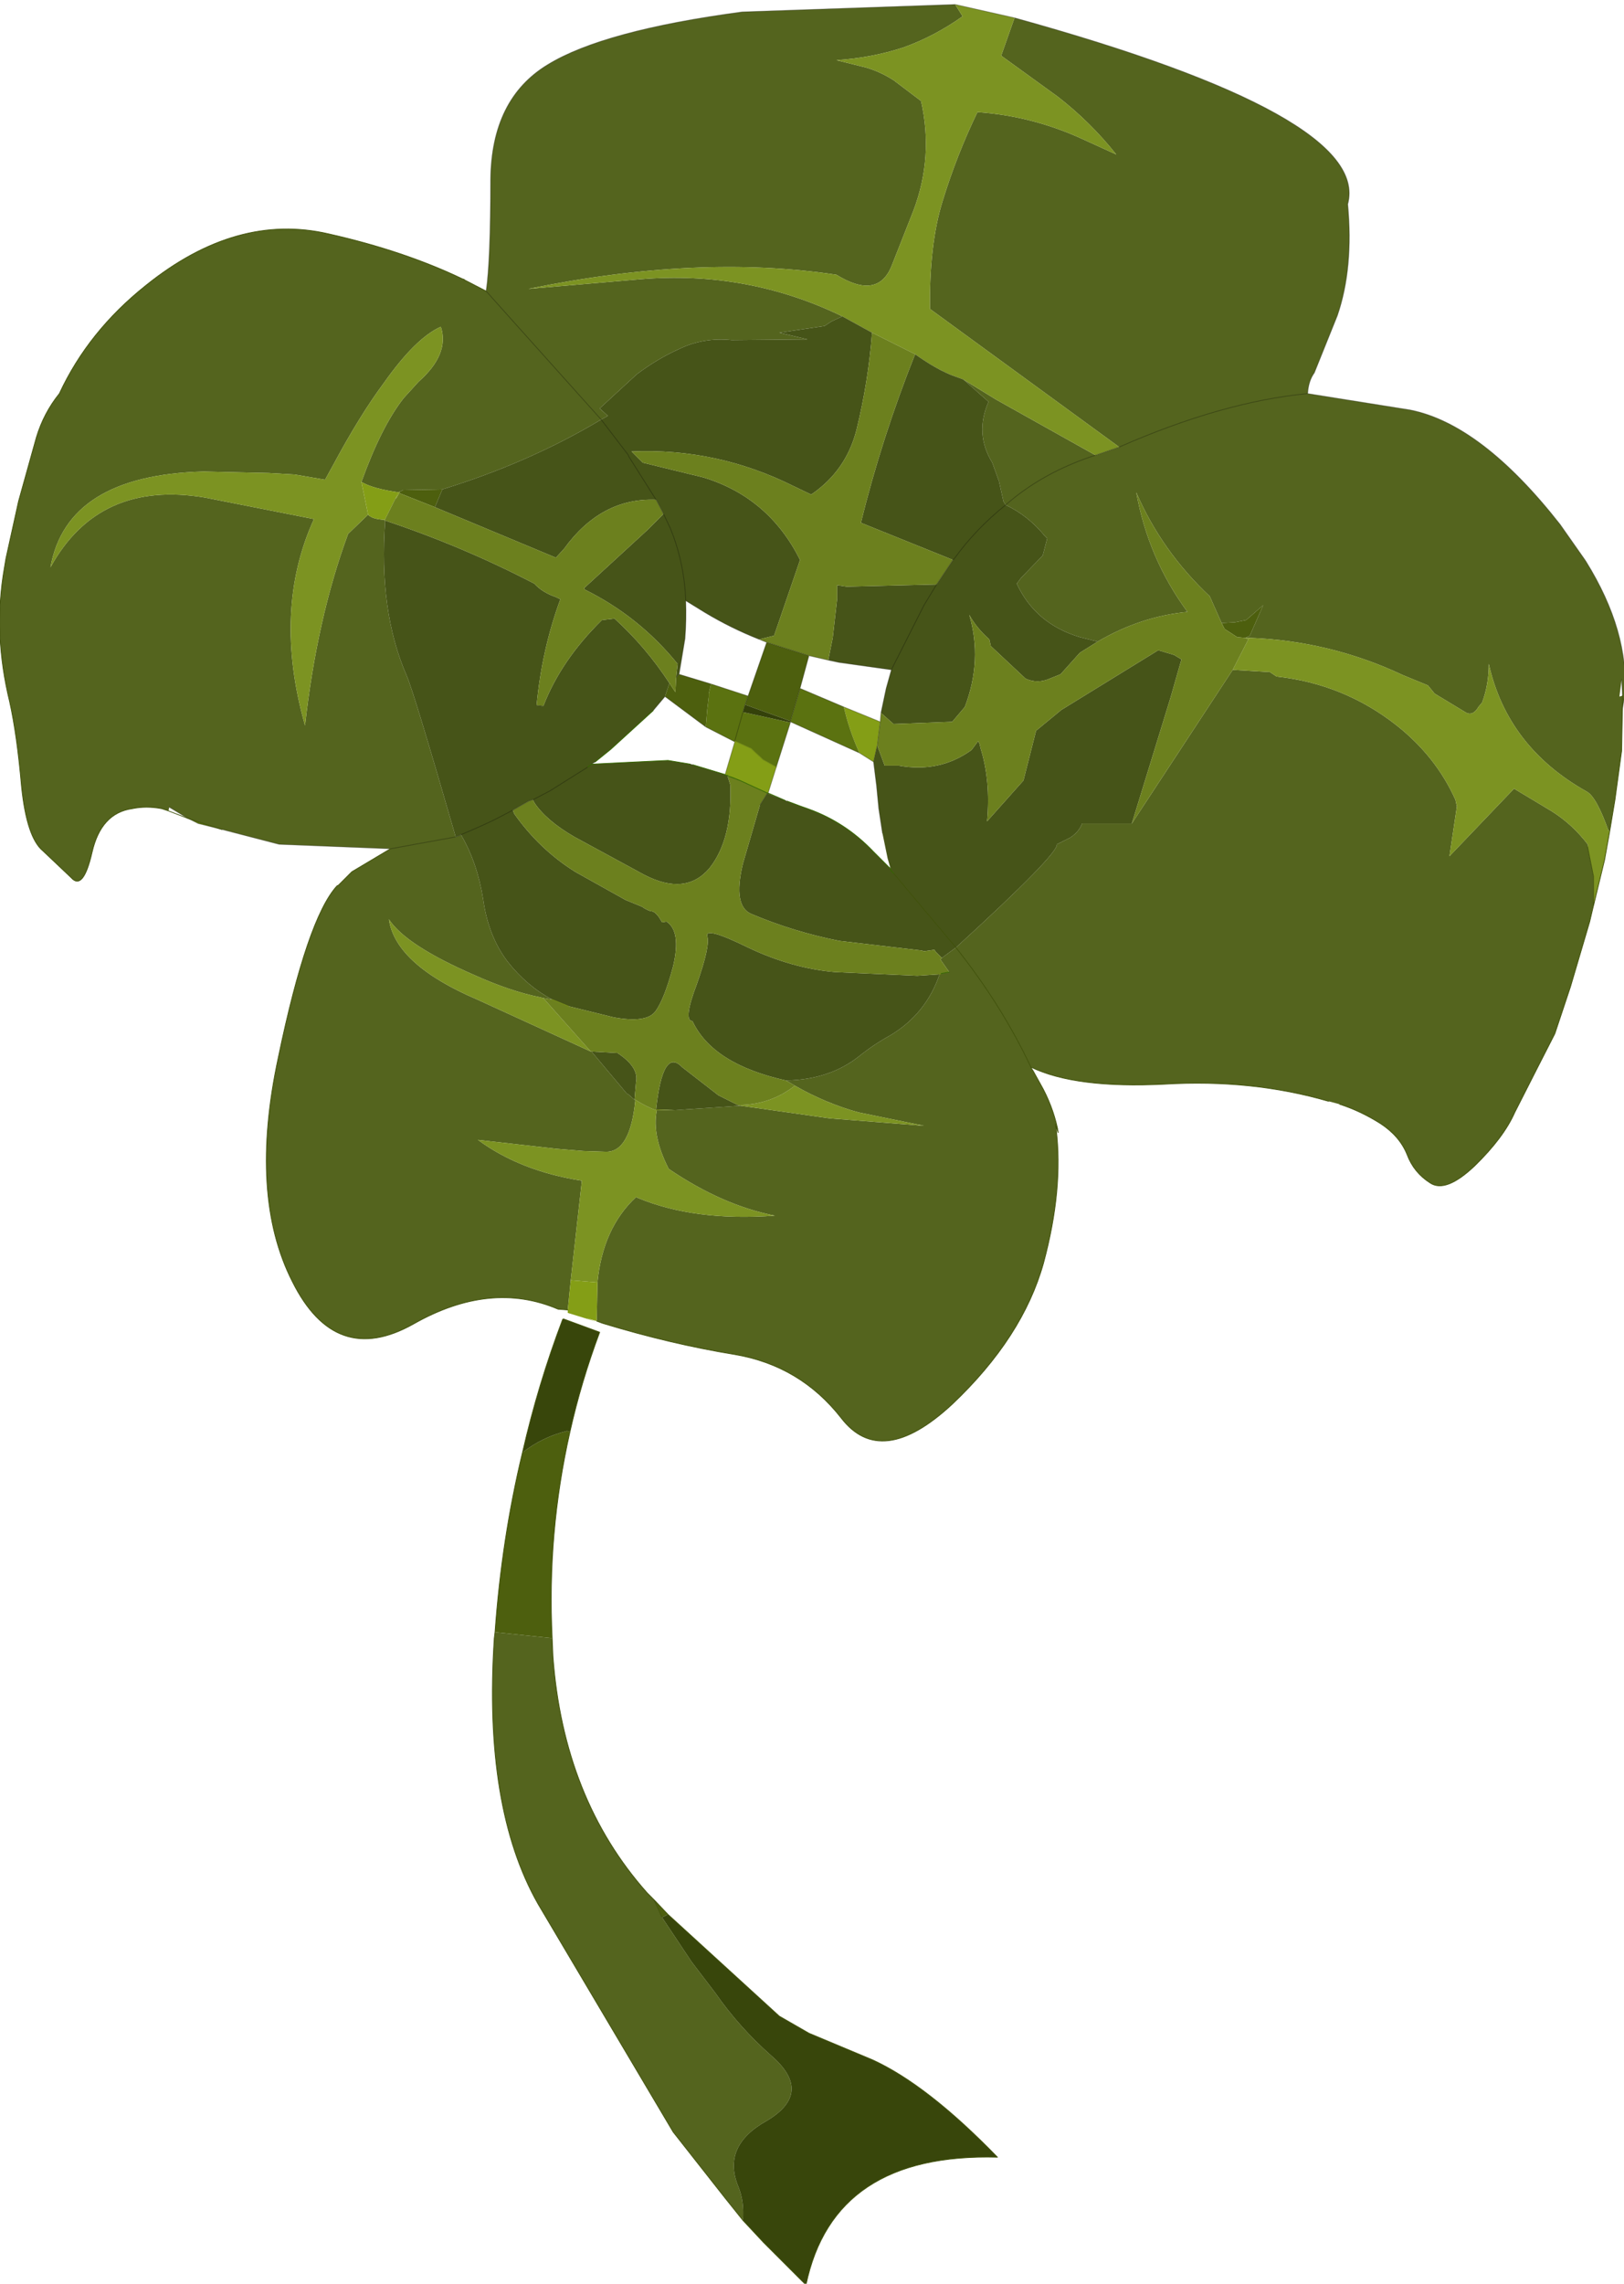 <?xml version="1.0"?>
<svg xmlns="http://www.w3.org/2000/svg" xmlns:xlink="http://www.w3.org/1999/xlink" width="40.7px" height="57.2px"><g transform="matrix(1, 0, 0, 1, -259.05, -183.35)"><use xlink:href="#object-0" width="109.5" height="153.85" transform="matrix(0.372, 0, 0, 0.372, 259.05, 183.35)"/></g><defs><g transform="matrix(1, 0, 0, 1, 54.7, 76.9)" id="object-0"><path fill-rule="evenodd" fill="#54641e" stroke="none" d="M13.65 -75.7Q37.7 -69.05 36.1 -63.15Q36.5 -58.85 35.4 -55.65L33.85 -51.8Q33.45 -51.25 33.4 -50.4L40.3 -49.3Q45.1 -48.35 50.4 -41.6L52.05 -39.25L52.15 -39.1Q55.1 -34.35 54.75 -30.05L54.6 -29.1L54.55 -26.35L54.1 -23.05L53.75 -20.95L53.65 -21Q52.85 -23.25 52.2 -23.6Q46.85 -26.6 45.6 -32.2L45.6 -32.35L45.6 -32.2Q45.6 -30.8 45.15 -29.6L44.9 -29.3Q44.55 -28.7 44.1 -28.9L43.85 -29.05L41.95 -30.2L41.5 -30.75L39.8 -31.45Q34.9 -33.75 29.5 -33.95L29.45 -33.95L29.2 -33.95L29.5 -34.1L30.4 -36.15L29.25 -35.15L28.5 -35L27.6 -34.95L26.8 -36.75Q23.55 -39.8 21.85 -43.75Q22.65 -39.3 25.3 -35.7Q22.15 -35.4 19.25 -33.7L18.05 -34Q15.05 -34.9 13.8 -37.6L14.1 -38L15.55 -39.5L15.85 -40.65L15.7 -40.8Q14.55 -42.2 13.05 -42.9L12.9 -43.15L12.6 -44.5L12.15 -45.75Q10.95 -47.7 11.9 -49.85L10.2 -51.35L12.4 -50L19.1 -46.25L20.7 -46.8L7.95 -56.1Q7.9 -60.45 8.8 -63.35Q9.75 -66.45 11.15 -69.35Q14.8 -69.1 18.2 -67.55L20.5 -66.5Q18.75 -68.7 16.55 -70.4L12.75 -73.15L13.65 -75.7M52.65 -15.9L52.6 -15.7L52.4 -14.85L51.1 -10.45L50.05 -7.3L48.9 -5.05L47.35 -2Q46.6 -0.3 44.65 1.6Q42.7 3.45 41.65 2.75Q40.55 2.05 40.1 0.85Q39.6 -0.4 38.3 -1.25Q36.95 -2.1 35.55 -2.55L34.8 -2.75Q29.65 -4.25 23.75 -3.9Q17.75 -3.6 14.75 -5.05L14.8 -4.95L14.9 -4.8L15.4 -3.9Q16.2 -2.5 16.55 -0.9L16.5 -0.9L16.4 -1.2L16.45 -0.9Q16.95 3.15 15.6 8.15Q14.2 13.15 9.45 17.65Q4.65 22.1 1.95 18.55Q-0.8 15.05 -5.2 14.3Q-9.5 13.6 -14.1 12.2L-14.5 12.05L-14.45 9.45Q-14.1 5.8 -11.85 3.7L-11.75 3.75Q-7.9 5.35 -2.5 4.95Q-6.05 4.25 -9.65 1.8Q-10.8 -0.45 -10.45 -2.15L-9.25 -2.15L-4.8 -2.45L1.2 -1.6L7.55 -1.1L3.15 -2Q0.95 -2.6 -1.15 -3.8L-1.75 -4.15Q1.2 -4.2 3.2 -5.8Q4.2 -6.6 5.3 -7.2Q7.7 -8.65 8.6 -11.3L8.7 -11.35L9.25 -11.45L8.65 -12.3L8.75 -12.4L9.7 -13.1Q16.6 -19.4 16.5 -20.05L17.4 -20.5Q18 -20.9 18.2 -21.45L21.55 -21.45L28.35 -31.8L30.85 -31.65L31.3 -31.35Q35.85 -30.85 39.4 -28.05Q42.05 -25.95 43.35 -23.05L43.45 -22.6L42.95 -19.25L47.3 -23.8L49.8 -22.3Q51.25 -21.4 52.3 -20L52.25 -19.9L52.65 -17.9L52.65 -15.9M-16.45 11.3L-17.1 11.25Q-21.65 9.3 -26.85 12.25Q-32.1 15.2 -35 9.4Q-37.95 3.6 -35.95 -5.7Q-34 -15.05 -32 -17.25L-31.9 -17.3L-31 -18.2L-28.4 -19.75L-35.9 -20.05L-39.75 -21.05L-42.05 -21.8L-43.3 -22.55L-43.35 -22.3L-43.8 -22.45Q-44.85 -22.65 -45.8 -22.45Q-47.9 -22.15 -48.5 -19.5Q-49.1 -16.9 -49.9 -17.8L-51.8 -19.6Q-52.9 -20.5 -53.25 -23.95Q-53.55 -27.4 -54.05 -29.65Q-54.6 -31.9 -54.7 -34.1Q-54.8 -36.45 -54.4 -38.7L-54.3 -39.3L-53.45 -43.15L-52.25 -47.45Q-51.75 -49.1 -50.7 -50.4Q-48.75 -54.6 -44.85 -57.7Q-38.75 -62.6 -32.55 -61.15Q-27.45 -60 -23.5 -58.1L-23.45 -58.1L-23.4 -58.05L-21.95 -57.3Q-21.65 -59.35 -21.65 -64.8Q-21.6 -70.25 -17.8 -72.55Q-14.05 -74.85 -4.7 -76.1L9.65 -76.6L10.15 -75.8Q8.25 -74.45 6.15 -73.7Q4 -73 1.65 -72.85L3.25 -72.45Q4.4 -72.2 5.5 -71.5L7.35 -70.1Q8.2 -66.35 6.85 -62.75L5.35 -58.95Q4.4 -56.7 1.65 -58.4Q-7.65 -59.8 -19.1 -57.45L-11.55 -58.1Q-4.35 -58.7 2.05 -55.6L1.3 -55.25L0.85 -54.95L-2.2 -54.5L-0.3 -54.05L-5.4 -54Q-7.3 -54.2 -8.95 -53.4Q-10.4 -52.75 -11.8 -51.7L-14.3 -49.4L-13.75 -48.9L-14.2 -48.65Q-19.05 -45.75 -24.9 -43.95L-27.55 -43.9L-27.75 -43.8L-27.85 -43.75Q-29.6 -44 -30.35 -44.45Q-29 -48.2 -27.5 -50.1L-26.5 -51.2Q-24.4 -53.05 -25 -54.9Q-26.7 -54.15 -28.85 -51.1Q-30.45 -48.95 -32.25 -45.6L-32.8 -44.6L-34.85 -44.95L-36.6 -45.05L-41 -45.15Q-50.2 -44.9 -51.3 -38.7Q-48.05 -44.6 -40.9 -43.4L-33.55 -41.95Q-36.35 -35.8 -34.15 -28.05Q-33.35 -35.25 -31.25 -40.95L-29.9 -42.25Q-29.65 -41.95 -28.8 -41.9L-28.8 -41.85L-28.75 -41.95Q-28.8 -41.6 -28.75 -41.85Q-29.2 -35.75 -27.3 -31.4Q-26.8 -30.25 -24 -20.55L-23.65 -20.7Q-22.55 -18.85 -22.15 -16.35Q-21.8 -13.85 -20.5 -12.15Q-19.2 -10.5 -17.5 -9.6L-18.1 -9.7L-18.3 -9.75Q-20.3 -10.15 -22.75 -11.25Q-27.35 -13.25 -28.5 -15Q-28.05 -11.95 -22.55 -9.6L-14.9 -6.1L-14.85 -6.1L-12.5 -3.3L-12.45 -3.25L-12.35 -3.2L-11.9 -2.8Q-12.25 0.7 -13.9 0.65L-15.4 0.6L-17.2 0.45L-22.5 -0.15Q-19.65 1.95 -15.5 2.6L-16.25 9.3L-16.45 11.3M33.4 -50.4Q27.65 -49.85 20.7 -46.8Q27.65 -49.85 33.4 -50.4M54.55 -31.15L54.4 -30L54.6 -30.05L54.55 -31.15M54.6 -29.1L54.6 -30.05L54.6 -29.05L54.6 -29.1M-21.95 -57.3L-20.7 -55.9L-14.2 -48.65L-20.7 -55.9L-21.95 -57.3M-28.4 -19.75L-24 -20.55L-28.4 -19.75M19.1 -46.25Q15.55 -45.1 13.05 -42.9Q15.55 -45.1 19.1 -46.25M14.75 -5.05Q12.8 -9.2 9.7 -13.1Q12.8 -9.2 14.75 -5.05M-21.35 33L-17.5 33.4L-17.45 34.6Q-16.75 44.2 -11.1 50.55L-10.65 51L-10.1 52.2L-8.1 55.2L-6.5 57.3Q-4.9 59.6 -2.75 61.5Q0.15 64 -3.05 65.9Q-6.1 67.6 -4.95 70.35Q-4.55 71.35 -4.65 72.6L-5.85 71.1L-9.35 66.65L-18.45 51.3Q-22.15 44.8 -21.4 33.4L-21.35 33"/><path fill-rule="evenodd" fill="#7c9322" stroke="none" d="M53.75 -20.95L53.4 -19L52.65 -15.9L52.65 -17.9L52.25 -19.9L52.3 -20Q51.25 -21.4 49.8 -22.3L47.3 -23.8L42.95 -19.25L43.45 -22.6L43.35 -23.05Q42.05 -25.95 39.4 -28.05Q35.85 -30.85 31.3 -31.35L30.85 -31.65L28.35 -31.8L29.4 -33.85L29.45 -33.95L29.5 -33.95Q34.9 -33.75 39.8 -31.45L41.5 -30.75L41.95 -30.2L43.85 -29.05L44.1 -28.9Q44.55 -28.7 44.9 -29.3L45.15 -29.6Q45.6 -30.8 45.6 -32.2Q46.85 -26.6 52.2 -23.6Q52.85 -23.25 53.65 -21L53.75 -20.95M9.65 -76.6L13.65 -75.7L12.75 -73.15L16.55 -70.4Q18.75 -68.7 20.5 -66.5L18.2 -67.55Q14.8 -69.1 11.15 -69.35Q9.75 -66.45 8.8 -63.35Q7.9 -60.45 7.95 -56.1L20.7 -46.8L19.1 -46.25L12.4 -50L10.2 -51.35L9.65 -51.55Q8.5 -51.95 6.95 -53.05L4.05 -54.5L2.05 -55.6Q-4.35 -58.7 -11.55 -58.1L-19.1 -57.45Q-7.65 -59.8 1.65 -58.4Q4.4 -56.7 5.35 -58.95L6.85 -62.75Q8.2 -66.35 7.35 -70.1L5.5 -71.5Q4.4 -72.2 3.25 -72.45L1.65 -72.85Q4 -73 6.15 -73.7Q8.25 -74.45 10.15 -75.8L9.65 -76.6M-29.9 -42.25L-31.25 -40.95Q-33.35 -35.25 -34.15 -28.05Q-36.35 -35.8 -33.55 -41.95L-40.9 -43.4Q-48.05 -44.6 -51.3 -38.7Q-50.2 -44.9 -41 -45.15L-36.6 -45.05L-34.85 -44.95L-32.8 -44.6L-32.25 -45.6Q-30.45 -48.95 -28.85 -51.1Q-26.7 -54.15 -25 -54.9Q-24.4 -53.05 -26.5 -51.2L-27.5 -50.1Q-29 -48.2 -30.35 -44.45L-29.9 -42.25M-1.15 -3.8Q0.95 -2.6 3.15 -2L7.55 -1.1L1.2 -1.6L-4.8 -2.45L-4.8 -2.5Q-2.75 -2.55 -1.15 -3.8M-11.9 -2.85Q-11.1 -2.35 -10.5 -2.15L-10.45 -2.15Q-10.8 -0.45 -9.65 1.8Q-6.05 4.25 -2.5 4.95Q-7.9 5.35 -11.75 3.75L-11.85 3.7Q-14.1 5.8 -14.45 9.45L-16.25 9.3L-15.5 2.6Q-19.65 1.95 -22.5 -0.15L-17.2 0.45L-15.4 0.6L-13.9 0.65Q-12.25 0.7 -11.9 -2.8L-11.9 -2.85M-18.1 -9.7L-14.9 -6.1L-22.55 -9.6Q-28.05 -11.95 -28.5 -15Q-27.35 -13.25 -22.75 -11.25Q-20.3 -10.15 -18.3 -9.75L-18.1 -9.7"/><path fill-rule="evenodd" fill="#849e16" stroke="none" d="M16.55 -0.9L16.55 -0.85Q16.65 -0.4 16.5 -0.9L16.55 -0.9M-14.5 12.05L-15.2 11.85L-14.5 12.1L-16.45 11.5L-16.45 11.3L-16.25 9.3L-14.45 9.45L-14.5 12.05M45.6 -32.2L45.6 -32.35L45.6 -32.2M-29.9 -42.25L-30.35 -44.45Q-29.6 -44 -27.85 -43.75L-27.75 -43.8L-27.8 -43.7Q-28.25 -42.9 -27.85 -43.75L-28.75 -41.95L-28.8 -41.85L-28.8 -41.9Q-29.65 -41.95 -29.9 -42.25M-5.7 -24.7L-5.8 -24.7L-5.85 -24.75L-5.2 -26.95L-5.2 -27L-4.1 -26.5L-3.3 -25.75L-2.4 -25.25L-2.95 -23.5L-3 -23.5L-4.85 -24.35L-5.35 -24.55L-5.65 -24.65L-5.1 -24.45L-5.35 -24.55L-5.65 -24.65L-5.7 -24.7M3.2 -26.2Q2.5 -27.75 2.15 -29.3L4.6 -28.3L4.4 -26.7L4.15 -25.6L3.2 -26.2M-11.9 -2.85L-11.8 -2.8L-11.9 -2.85"/><path fill-rule="evenodd" fill="#5b7210" stroke="none" d="M-39.75 -21.05L-41.35 -21.45L-42.05 -21.8L-39.75 -21.05M54.6 -30.05L54.6 -29.1L54.6 -29.05L54.6 -30.05M-6.8 -30.85L-4.35 -30.05L-4.3 -30.05L-4.5 -29.45L-4.65 -28.95L-5.2 -27L-5.2 -26.95L-5.2 -27L-4.65 -28.95L-1.45 -28.25L-2.4 -25.25L-3.3 -25.75L-4.1 -26.5L-5.2 -27L-5.2 -26.95L-7.15 -27.95L-7.05 -29.15L-6.95 -30L-6.95 -30.2L-6.8 -30.85M-1.45 -28.35L-0.8 -30.55L2.15 -29.3Q2.5 -27.75 3.2 -26.2L-1.45 -28.3L-1.45 -28.35M-11.9 -2.8L-12 -2.9L-11.95 -2.9L-11.9 -2.85L-11.9 -2.8"/><path fill-rule="evenodd" fill="#4d5f0e" stroke="none" d="M-27.75 -43.8L-27.55 -43.9L-24.9 -43.95L-25.4 -42.75L-27.8 -43.7L-27.75 -43.8M-9.6 -30.9L-9.4 -30.6L-9.2 -30.3L-9.15 -31.3L-8.95 -31.5L-6.8 -30.85L-6.95 -30.2L-6.95 -30L-7.05 -29.15L-7.15 -27.95L-9.9 -30L-9.6 -30.9M-3.05 -33.65L-0.2 -32.75L-0.8 -30.55L-1.45 -28.35L-4.5 -29.45L-4.3 -30.05L-3.05 -33.65M5.2 -18.5L5.3 -18.4L5.35 -18.25L5.2 -18.5M-2.25 -23.2L-1.8 -23L-2.6 -23.3L-2.25 -23.2M27.6 -34.95L28.5 -35L29.25 -35.15L30.4 -36.15L29.5 -34.1L29.2 -33.95L28.65 -34L27.8 -34.55L27.6 -34.95M-19.5 20.9Q-18.15 19.85 -16.5 19.45L-16.3 19.5Q-17.85 26.35 -17.5 33.4L-21.35 33Q-20.9 26.7 -19.5 20.9M-10.65 51L-9.7 52L-10.1 52.2L-10.65 51"/><path fill-rule="evenodd" fill="#465418" stroke="none" d="M-24.9 -43.95Q-19.05 -45.75 -14.2 -48.65L-13.75 -48.9L-14.3 -49.4L-11.8 -51.7Q-10.4 -52.75 -8.95 -53.4Q-7.3 -54.2 -5.4 -54L-0.3 -54.05L-2.2 -54.5L0.85 -54.95L1.3 -55.25L2.05 -55.6L4.05 -54.5Q3.8 -51.2 3 -47.95Q2.3 -45.2 -0.05 -43.6L-1.2 -44.15Q-6.4 -46.75 -12.15 -46.5L-11.4 -45.75L-7.3 -44.75Q-2.9 -43.4 -0.8 -39.2L-2.55 -34.1L-3.55 -33.85Q-5.45 -34.6 -7.2 -35.65L-8.5 -36.45Q-8.6 -39.05 -9.55 -41.35L-10 -42.3L-10.5 -43.25L-12.3 -46.1L-12.4 -46.3L-14.2 -48.65L-12.4 -46.3L-12.3 -46.1L-10.5 -43.25Q-14.2 -43.4 -16.7 -39.95L-17.25 -39.35L-25.4 -42.75L-24.9 -43.95M6.95 -53.05Q8.5 -51.95 9.65 -51.55L10.2 -51.35L11.9 -49.85Q10.95 -47.7 12.15 -45.75L12.6 -44.5L12.9 -43.15L13.05 -42.9Q11.05 -41.3 9.6 -39.3L9.5 -39.2L8.4 -37.55L2.35 -37.4L1.7 -37.5L1.7 -36.6L1.4 -33.95L1.1 -32.45L1.8 -32.3L5.35 -31.8L7.55 -36.15L8.4 -37.55L7.55 -36.15L5.35 -31.8L5 -30.55L4.65 -28.9L5.5 -28.15L9.45 -28.3L10.3 -29.3Q11.5 -32.45 10.6 -35.5Q11.1 -34.6 11.95 -33.85L12.05 -33.4L14.4 -31.2Q15.2 -30.85 16 -31.2L16.75 -31.5L18.05 -32.95L19.25 -33.7L18.05 -34Q15.05 -34.9 13.8 -37.6L14.1 -38L15.55 -39.5L15.85 -40.65L15.7 -40.8Q14.55 -42.2 13.05 -42.9Q11.05 -41.3 9.6 -39.3L9.5 -39.2L3.3 -41.7Q4.7 -47.4 6.95 -53.05M-28.75 -41.85Q-23.5 -40.1 -18.7 -37.6Q-18.15 -37 -17.25 -36.7L-16.95 -36.55Q-18.2 -33.15 -18.55 -29.4L-18.1 -29.35Q-16.9 -32.45 -14.15 -35.15L-13.3 -35.25Q-11.2 -33.35 -9.6 -30.9L-9.9 -30L-10.7 -29.05L-13.55 -26.45L-14.6 -25.6L-14.85 -25.45L-15.1 -25.25L-15.9 -24.75L-17.65 -23.65L-18.8 -23.05L-17.65 -23.65L-15.9 -24.75L-15.1 -25.25L-14.85 -25.45L-9.7 -25.7L-8.2 -25.45L-8 -25.4L-5.85 -24.75L-5.8 -24.7L-5.7 -24.7L-5.5 -24.05Q-5.35 -20.4 -6.9 -18.45Q-8.5 -16.55 -11.3 -18L-16 -20.55Q-17.9 -21.65 -18.7 -22.85L-18.8 -23.05L-19.1 -22.95L-20.15 -22.35L-20.05 -22.1Q-18.35 -19.7 -15.95 -18.2L-12.55 -16.3L-11.45 -15.85L-11.3 -15.75Q-11.05 -15.6 -10.85 -15.55Q-10.5 -15.55 -10.1 -14.8L-9.8 -14.85Q-8.8 -14.2 -9.35 -11.85Q-9.95 -9.6 -10.55 -8.8Q-11.15 -8 -13.35 -8.4L-16.4 -9.15L-17.5 -9.6Q-19.2 -10.5 -20.5 -12.15Q-21.8 -13.85 -22.15 -16.35Q-22.55 -18.85 -23.65 -20.7Q-22.55 -21.15 -21.4 -21.7L-20.15 -22.35L-21.4 -21.7Q-22.55 -21.15 -23.65 -20.7L-24 -20.55Q-26.8 -30.25 -27.3 -31.4Q-29.2 -35.75 -28.75 -41.85M-9.15 -31.3L-9.05 -32.2Q-11.65 -35.4 -15.3 -37.2L-15.35 -37.3L-11.1 -41.2L-10 -42.3L-9.55 -41.35Q-8.6 -39.05 -8.5 -36.45Q-8.45 -35.2 -8.55 -33.9L-8.95 -31.5L-9.15 -31.3M-1.65 -22.95L-0.85 -22.65L-0.15 -22.4Q2.3 -21.5 4.15 -19.55L5.2 -18.5L5.35 -18.25L5.5 -18.1L9.7 -13.1L8.75 -12.4L8.35 -12.8L8.25 -12.95L7.55 -12.85L7.4 -12.9L1.85 -13.55Q-1.2 -14.15 -4.05 -15.35Q-5.35 -15.85 -4.65 -18.75L-3.5 -22.7L-3 -23.5L-2.95 -23.45L-2.6 -23.3L-1.8 -23L-1.65 -22.95M5.3 -18.4L5.1 -19.1L4.75 -20.8L4.5 -22.45L4.35 -24L4.15 -25.6L4.4 -26.7L4.9 -25.35L5.85 -25.35Q8.6 -24.85 10.75 -26.4L11.2 -27L11.3 -26.8L11.35 -26.55Q12.05 -24.35 11.8 -21.6L14.25 -24.35L15.1 -27.7L16.8 -29.1L23.3 -33.1L23.4 -33.1L24.4 -32.8L24.9 -32.5L24.85 -32.35L24.15 -29.9L21.55 -21.45L18.2 -21.45Q18 -20.9 17.4 -20.5L16.5 -20.05Q16.6 -19.4 9.7 -13.1L5.5 -18.1L5.35 -18.25L5.3 -18.4M-1.75 -4.15Q-6.7 -5.25 -8.05 -8.15Q-8.7 -8.15 -7.75 -10.65Q-6.85 -13.2 -7.05 -13.85Q-7.25 -14.55 -4.3 -13.1Q-1.35 -11.7 1.55 -11.45L7.1 -11.2L8.6 -11.3Q7.7 -8.65 5.3 -7.2Q4.2 -6.6 3.2 -5.8Q1.2 -4.2 -1.75 -4.15M-10.5 -2.2Q-10.05 -6.4 -8.75 -5.05L-6.3 -3.15L-5 -2.5L-4.8 -2.45L-9.25 -2.15L-10.5 -2.2M-14.85 -6.1L-13.1 -6Q-11.65 -5.05 -11.85 -4.05L-11.95 -2.9L-11.9 -2.9L-11.9 -2.85L-11.95 -2.9L-12 -2.9L-11.9 -2.8L-12.35 -3.2L-12.45 -3.25L-12.5 -3.3L-14.85 -6.1"/><path fill-rule="evenodd" fill="#6c801e" stroke="none" d="M4.05 -54.5L6.95 -53.05Q4.7 -47.4 3.3 -41.7L9.5 -39.2L8.4 -37.55L2.35 -37.4L1.7 -37.5L1.7 -36.6L1.4 -33.95L1.1 -32.45L-0.2 -32.75L-3.05 -33.65L-3.55 -33.85L-2.55 -34.1L-0.8 -39.2Q-2.9 -43.4 -7.3 -44.75L-11.4 -45.75L-12.15 -46.5Q-6.4 -46.75 -1.2 -44.15L-0.05 -43.6Q2.3 -45.2 3 -47.95Q3.8 -51.2 4.05 -54.5M-10.5 -43.25L-10 -42.3L-11.1 -41.2L-15.35 -37.3L-15.3 -37.2Q-11.65 -35.4 -9.05 -32.2L-9.15 -31.3L-9.2 -30.3L-9.4 -30.6L-9.6 -30.9Q-11.2 -33.35 -13.3 -35.25L-14.15 -35.15Q-16.9 -32.45 -18.1 -29.35L-18.55 -29.4Q-18.2 -33.15 -16.95 -36.55L-17.25 -36.7Q-18.15 -37 -18.7 -37.6Q-23.5 -40.1 -28.75 -41.85Q-28.8 -41.6 -28.75 -41.95L-27.85 -43.75Q-28.25 -42.9 -27.8 -43.7L-25.4 -42.75L-17.25 -39.35L-16.7 -39.95Q-14.2 -43.4 -10.5 -43.25M-16.4 -9.15L-13.35 -8.4Q-11.15 -8 -10.55 -8.8Q-9.95 -9.6 -9.35 -11.85Q-8.8 -14.2 -9.8 -14.85L-10.1 -14.8Q-10.5 -15.55 -10.85 -15.55Q-11.05 -15.6 -11.3 -15.75L-11.45 -15.85L-12.55 -16.3L-15.95 -18.2Q-18.35 -19.7 -20.05 -22.1L-20.15 -22.35L-19.1 -22.95L-18.8 -23.05L-18.7 -22.85Q-17.9 -21.65 -16 -20.55L-11.3 -18Q-8.5 -16.55 -6.9 -18.45Q-5.35 -20.4 -5.5 -24.05L-5.7 -24.7L-5.65 -24.65L-5.1 -24.45L-5 -24.4L-4.85 -24.35L-3 -23.5L-3.5 -22.7L-4.65 -18.75Q-5.35 -15.85 -4.05 -15.35Q-1.2 -14.15 1.85 -13.55L7.4 -12.9L7.55 -12.85L8.25 -12.95L8.35 -12.8L8.75 -12.4L8.65 -12.3L9.25 -11.45L8.7 -11.35L8.6 -11.3L7.1 -11.2L1.55 -11.45Q-1.35 -11.7 -4.3 -13.1Q-7.25 -14.55 -7.05 -13.85Q-6.85 -13.2 -7.75 -10.65Q-8.7 -8.15 -8.05 -8.15Q-6.7 -5.25 -1.75 -4.15L-1.15 -3.8Q-2.75 -2.55 -4.8 -2.5L-4.8 -2.45L-5 -2.5L-6.3 -3.15L-8.75 -5.05Q-10.05 -6.4 -10.5 -2.2L-10.5 -2.15Q-11.1 -2.35 -11.9 -2.85L-11.9 -2.9L-11.95 -2.9L-11.85 -4.05Q-11.65 -5.05 -13.1 -6L-14.85 -6.1L-14.9 -6.1L-18.1 -9.7L-17.5 -9.6L-16.4 -9.15M19.25 -33.7Q22.15 -35.4 25.3 -35.7Q22.65 -39.3 21.85 -43.75Q23.55 -39.8 26.8 -36.75L27.6 -34.95L27.8 -34.55L28.65 -34L29.2 -33.95L29.4 -33.85L28.35 -31.8L21.55 -21.45L24.15 -29.9L24.85 -32.35L24.9 -32.5L24.4 -32.8L23.4 -33.1L23.3 -33.1L16.8 -29.1L15.1 -27.7L14.25 -24.35L11.8 -21.6Q12.05 -24.35 11.35 -26.55L11.3 -26.8L11.2 -27L10.75 -26.4Q8.6 -24.85 5.85 -25.35L4.9 -25.35L4.4 -26.7L4.6 -28.3L4.65 -28.9L5.5 -28.15L9.45 -28.3L10.3 -29.3Q11.5 -32.45 10.6 -35.5Q11.1 -34.6 11.95 -33.85L12.05 -33.4L14.4 -31.2Q15.2 -30.85 16 -31.2L16.75 -31.5L18.05 -32.95L19.25 -33.7M-11.9 -2.85L-11.8 -2.8L-11.9 -2.85"/><path fill-rule="evenodd" fill="#34410a" stroke="none" d="M-4.65 -28.95L-4.5 -29.45L-1.45 -28.35L-1.45 -28.3L-1.45 -28.25L-4.65 -28.95"/><path fill-rule="evenodd" fill="#728914" stroke="none" d="M-3 -23.5L-2.95 -23.5L-2.25 -23.2L-2.6 -23.3L-2.95 -23.45L-3 -23.5M-4.85 -24.35L-5 -24.4L-5.1 -24.45L-5.35 -24.55L-4.85 -24.35M29.2 -33.95L29.45 -33.95L29.4 -33.85L29.2 -33.95M-10.5 -2.2L-9.25 -2.15L-10.45 -2.15L-10.5 -2.15L-10.5 -2.2"/><path fill-rule="evenodd" fill="#38460b" stroke="none" d="M-16.3 19.5L-16.5 19.45Q-18.15 19.85 -19.5 20.9Q-18.45 16.3 -16.8 11.95L-16.75 11.9L-14.3 12.8Q-15.55 16.15 -16.3 19.5M-9.7 52L-2.2 58.85L-0.2 60L4.1 61.8Q7.8 63.5 12.5 68.35Q1.45 68.05 -0.4 76.95L-3.25 74.1L-4.65 72.6Q-4.55 71.35 -4.95 70.35Q-6.1 67.6 -3.05 65.9Q0.15 64 -2.75 61.5Q-4.9 59.6 -6.5 57.3L-8.1 55.2L-10.1 52.2L-9.7 52"/><path fill="none" stroke="#000000" stroke-opacity="0.302" stroke-width="0.05" stroke-linecap="round" stroke-linejoin="round" d="M13.65 -75.7Q37.7 -69.05 36.1 -63.15Q36.5 -58.85 35.4 -55.65L33.85 -51.8Q33.45 -51.25 33.4 -50.4L40.3 -49.3Q45.1 -48.35 50.4 -41.6L52.05 -39.25L52.15 -39.1Q55.1 -34.35 54.75 -30.05L54.6 -29.1L54.6 -29.05L54.6 -30.05L54.55 -31.15M-28.4 -19.75L-35.9 -20.05L-39.75 -21.05L-41.35 -21.45L-42.05 -21.8L-43.3 -22.55M-21.95 -57.3Q-21.65 -59.35 -21.65 -64.8Q-21.6 -70.25 -17.8 -72.55Q-14.05 -74.85 -4.7 -76.1L9.65 -76.6L13.65 -75.7M20.7 -46.8Q27.65 -49.85 33.4 -50.4M-14.2 -48.65L-20.7 -55.9L-21.95 -57.3M19.1 -46.25L20.7 -46.8M-10.5 -43.25L-12.3 -46.1L-12.4 -46.3L-14.2 -48.65M-10 -42.3L-10.5 -43.25M-18.55 -29.4L-18.1 -29.35M-10 -42.3L-9.55 -41.35Q-8.6 -39.05 -8.5 -36.45L-7.2 -35.65Q-5.45 -34.6 -3.55 -33.85L-3.05 -33.65L-0.2 -32.75L1.1 -32.45L1.8 -32.3L5.35 -31.8L7.55 -36.15L8.4 -37.55L9.5 -39.2L9.6 -39.3Q11.05 -41.3 13.05 -42.9Q15.55 -45.1 19.1 -46.25M-20.15 -22.35L-21.4 -21.7Q-22.55 -21.15 -23.65 -20.7L-24 -20.55L-28.4 -19.75M-18.8 -23.05L-17.65 -23.65L-15.9 -24.75L-15.1 -25.25M-14.85 -25.45L-14.6 -25.6M-10.7 -29.05L-9.9 -30L-7.15 -27.95L-5.2 -26.95L-5.2 -27L-4.65 -28.95L-4.5 -29.45L-4.3 -30.05L-4.35 -30.05L-6.8 -30.85L-8.95 -31.5L-8.55 -33.9Q-8.45 -35.2 -8.5 -36.45M-8 -25.4L-8.2 -25.45M-20.15 -22.35L-19.1 -22.95L-18.8 -23.05M-4.3 -30.05L-3.05 -33.65M-1.45 -28.35L-0.8 -30.55L-0.2 -32.75M-2.4 -25.25L-1.45 -28.25L-1.45 -28.3L-1.45 -28.35M-5.2 -26.95L-5.85 -24.75M-1.45 -28.3L3.2 -26.2L4.15 -25.6L4.35 -24L4.5 -22.45L4.75 -20.8M2.15 -29.3L-0.8 -30.55M-9.15 -31.3L-8.95 -31.5M-2.95 -23.5L-2.4 -25.25M-1.8 -23L-1.65 -22.95M-3 -23.5L-2.95 -23.45L-2.6 -23.3L-1.8 -23M-3 -23.5L-3.5 -22.7M4.4 -26.7L4.15 -25.6M4.6 -28.3L4.4 -26.7M4.65 -28.9L4.6 -28.3L2.15 -29.3M5.35 -31.8L5 -30.55L4.65 -28.9"/><path fill="none" stroke="#40510b" stroke-width="0.05" stroke-linecap="round" stroke-linejoin="round" d="M54.6 -29.1L54.55 -26.35L54.1 -23.05L53.75 -20.95L53.4 -19L52.65 -15.9L52.6 -15.7L52.4 -14.85L51.1 -10.45L50.05 -7.3L48.9 -5.05L47.35 -2Q46.6 -0.3 44.65 1.6Q42.7 3.45 41.65 2.75Q40.55 2.05 40.1 0.85Q39.6 -0.4 38.3 -1.25Q36.95 -2.1 35.55 -2.55M34.8 -2.75Q29.65 -4.25 23.75 -3.9Q17.75 -3.6 14.75 -5.05L14.8 -4.95L14.9 -4.8L15.4 -3.9Q16.2 -2.5 16.55 -0.9L16.55 -0.85Q16.65 -0.4 16.5 -0.9L16.4 -1.2L16.45 -0.9Q16.95 3.15 15.6 8.15Q14.2 13.15 9.45 17.65Q4.65 22.1 1.95 18.55Q-0.8 15.05 -5.2 14.3Q-9.5 13.6 -14.1 12.2L-14.5 12.05M-16.45 11.3L-17.1 11.25Q-21.65 9.3 -26.85 12.25Q-32.1 15.2 -35 9.4Q-37.95 3.6 -35.95 -5.7Q-34 -15.05 -32 -17.25L-31.9 -17.3L-31 -18.2L-28.4 -19.75M-42.05 -21.8L-43.35 -22.3L-43.8 -22.45Q-44.85 -22.65 -45.8 -22.45Q-47.9 -22.15 -48.5 -19.5Q-49.1 -16.9 -49.9 -17.8L-51.8 -19.6Q-52.9 -20.5 -53.25 -23.95Q-53.55 -27.4 -54.05 -29.65Q-54.6 -31.9 -54.7 -34.1Q-54.8 -36.45 -54.4 -38.7L-54.3 -39.3L-53.45 -43.15L-52.25 -47.45Q-51.75 -49.1 -50.7 -50.4Q-48.75 -54.6 -44.85 -57.7Q-38.75 -62.6 -32.55 -61.15Q-27.45 -60 -23.5 -58.1L-23.45 -58.1L-23.4 -58.05L-21.95 -57.3M54.6 -29.1L54.6 -30.05M52.25 -19.9L52.65 -17.9L52.65 -15.9M-39.75 -21.05L-42.05 -21.8M9.7 -13.1L5.5 -18.1M5.35 -18.25L5.2 -18.5M9.7 -13.1Q12.8 -9.2 14.75 -5.05M-19.5 20.9Q-20.9 26.7 -21.35 33L-21.4 33.4Q-22.15 44.8 -18.45 51.3L-9.35 66.65L-5.85 71.1L-4.65 72.6L-3.25 74.1L-0.4 76.95Q1.45 68.05 12.5 68.35Q7.8 63.5 4.1 61.8L-0.2 60L-2.2 58.85L-9.7 52L-10.65 51L-11.1 50.55Q-16.75 44.2 -17.45 34.6L-17.5 33.4Q-17.85 26.35 -16.3 19.5Q-15.55 16.15 -14.3 12.8L-16.75 11.9L-16.8 11.95Q-18.45 16.3 -19.5 20.9M-10.1 52.2L-10.65 51"/><path fill="none" stroke="#728914" stroke-width="0.05" stroke-linecap="round" stroke-linejoin="round" d="M-17.5 -9.6L-16.4 -9.15M-5.2 -27L-4.1 -26.5L-3.3 -25.75L-2.4 -25.25M8.6 -11.3L8.7 -11.35"/><path fill="none" stroke="#336600" stroke-width="0.05" stroke-linecap="round" stroke-linejoin="round" d="M-15.1 -25.25L-14.85 -25.45L-9.7 -25.7L-8.2 -25.45M-14.6 -25.6L-13.55 -26.45L-10.7 -29.05M-5.7 -24.7L-5.8 -24.7L-5.85 -24.75L-8 -25.4M-1.65 -22.95L-0.85 -22.65L-0.15 -22.4Q2.3 -21.5 4.15 -19.55L5.2 -18.5L5.3 -18.4L5.35 -18.25L5.5 -18.1M-3 -23.5L-2.95 -23.5L-2.25 -23.2L-1.8 -23M-4.85 -24.35L-5 -24.4L-5.1 -24.45L-5.65 -24.65L-5.7 -24.7M-5.65 -24.65L-5.35 -24.55L-4.85 -24.35L-3 -23.5M-5.1 -24.45L-5.35 -24.55M8.7 -11.35L9.25 -11.45"/></g></defs></svg>
